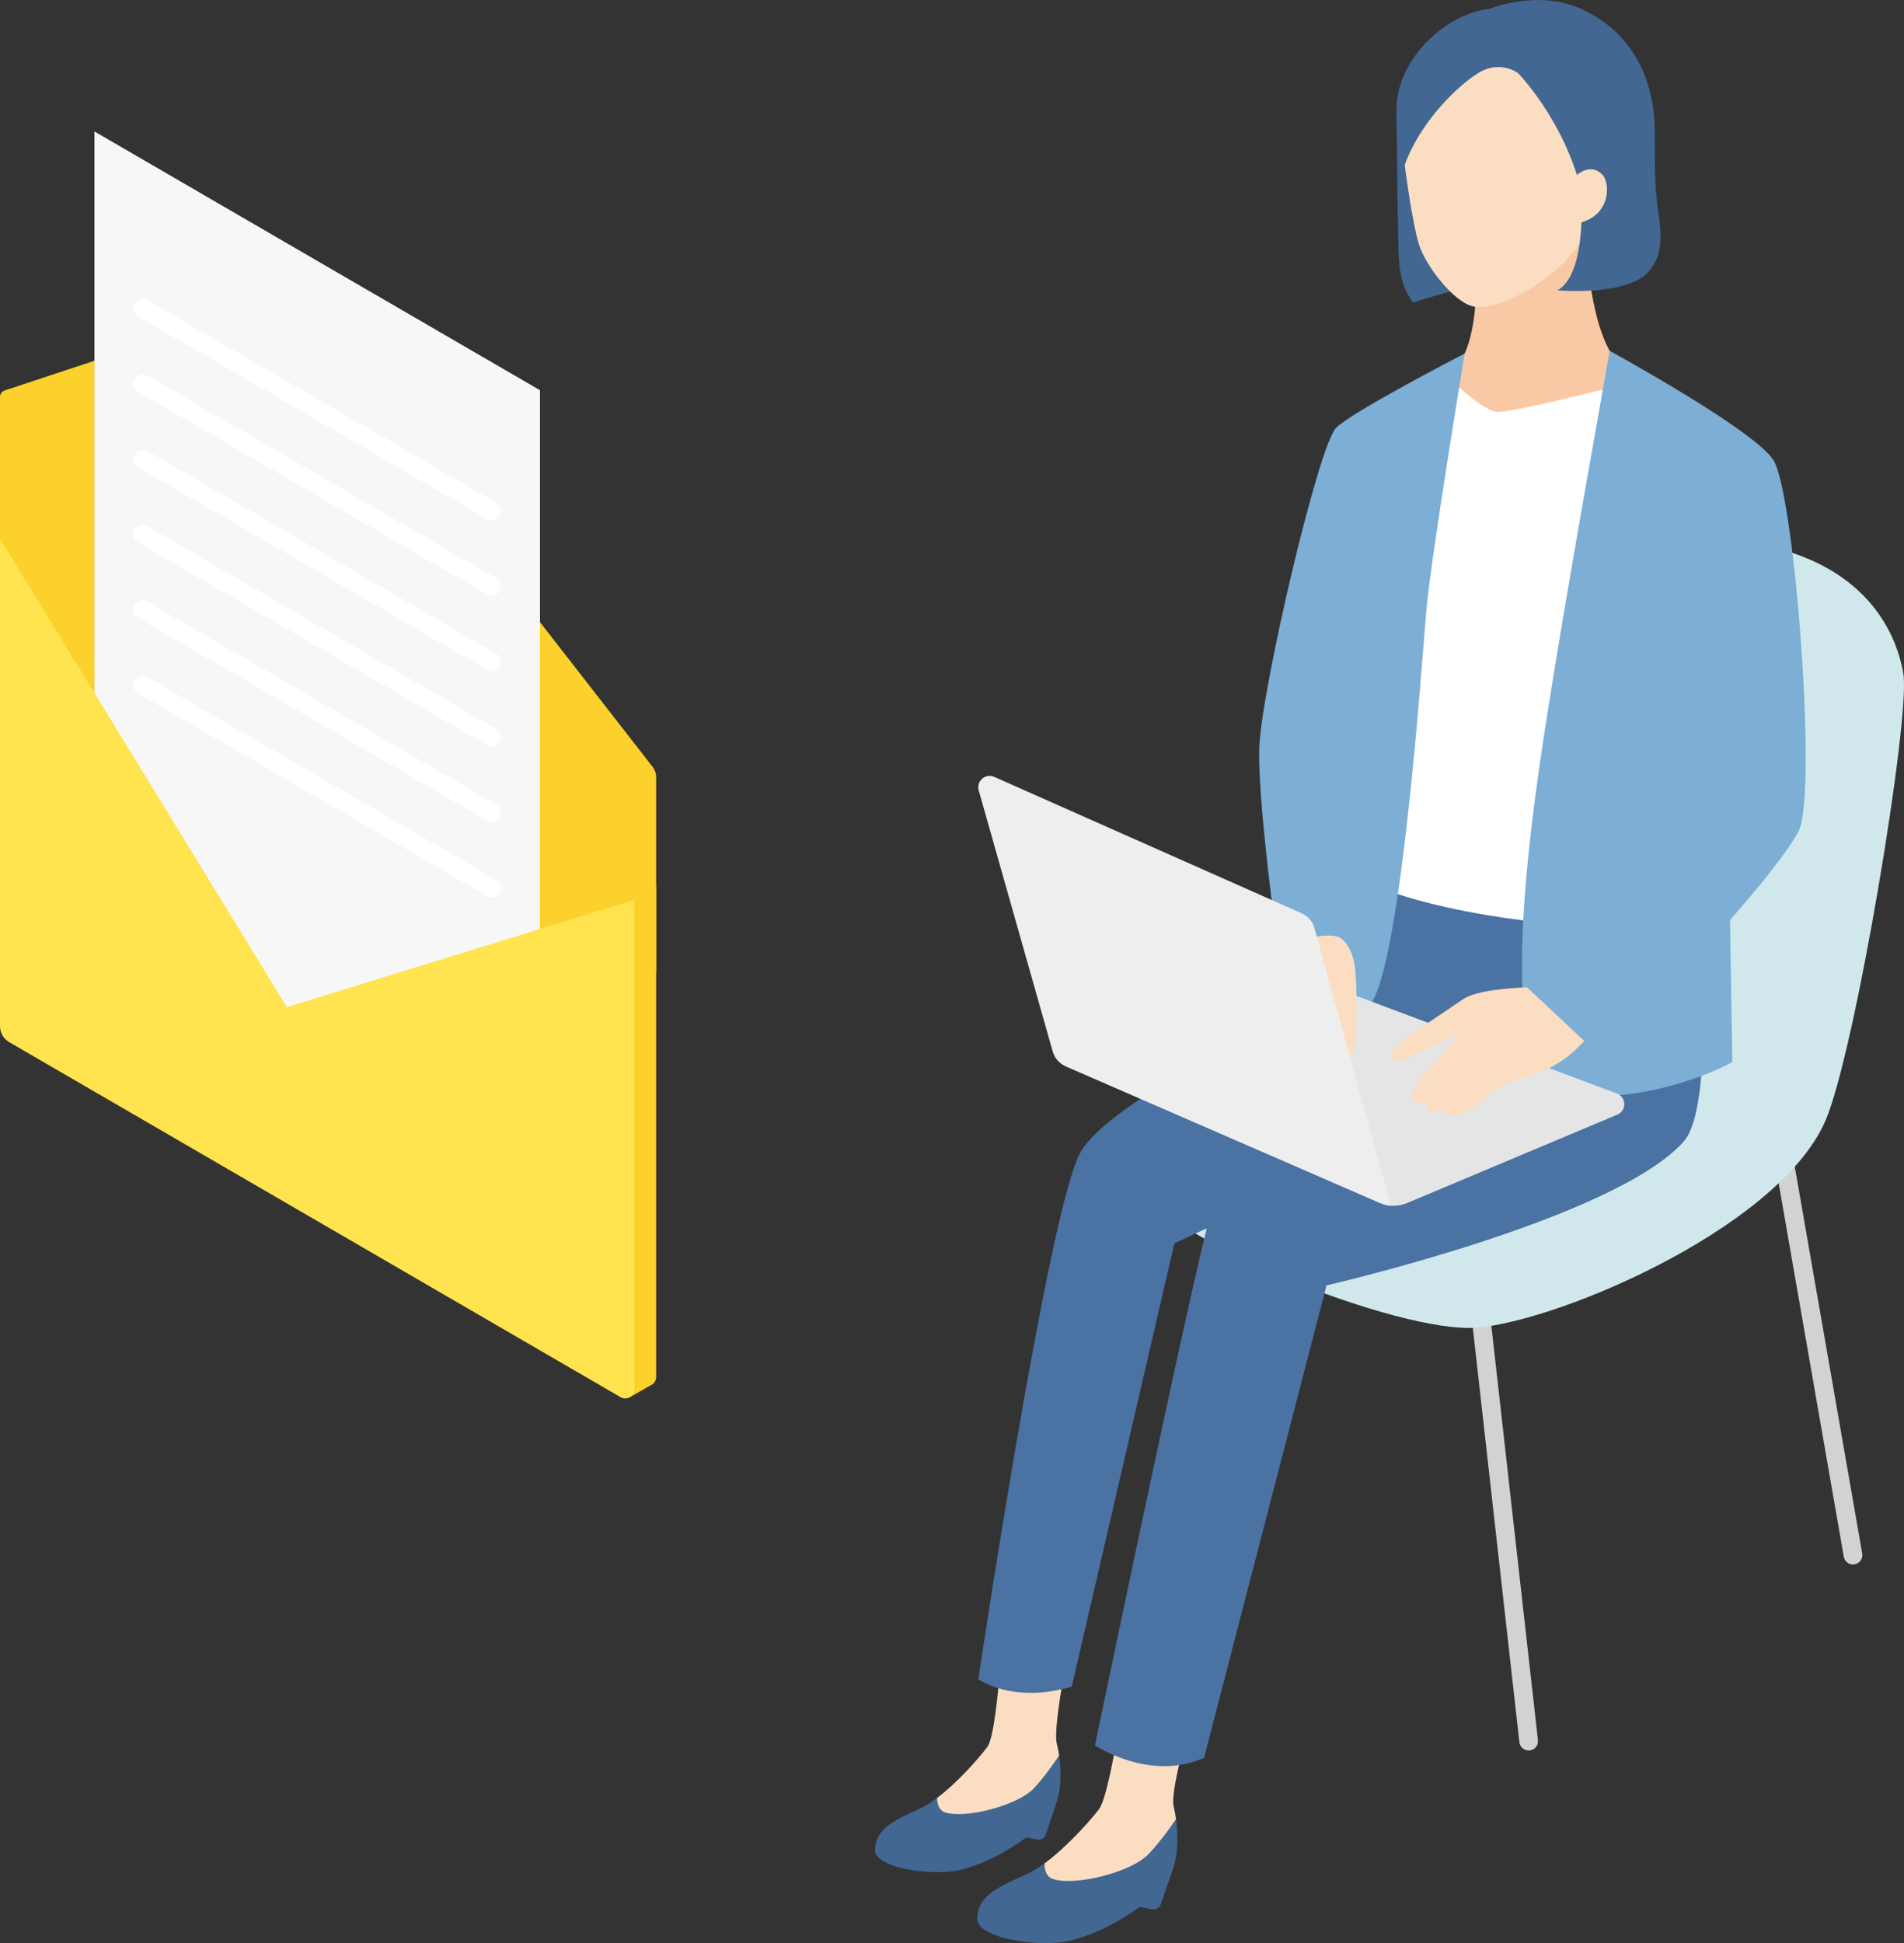 <?xml version="1.0" encoding="UTF-8"?><svg id="_レイヤー_2" xmlns="http://www.w3.org/2000/svg" width="335.74" height="342.49" viewBox="0 0 335.74 342.49"><rect x="0" y="0" width="335.74" height="342.49" fill="#333333" stroke="none"/><defs><style>.cls-1{fill:#fcd12b;}.cls-1,.cls-2,.cls-3,.cls-4,.cls-5,.cls-6,.cls-7,.cls-8,.cls-9,.cls-10,.cls-11,.cls-12,.cls-13{stroke-width:0px;}.cls-2{fill:#d2d2d3;}.cls-3{fill:#7caed6;}.cls-4{fill:#d0e8ec;}.cls-5{fill:#ffe34f;}.cls-6{fill:#eeeeef;}.cls-7{fill:#fbdec1;}.cls-8{fill:#e5e5e6;}.cls-9{fill:#fff;}.cls-10{fill:#4a72a2;}.cls-11{fill:#f8c9a4;}.cls-12{fill:#f7f7f7;}.cls-13{fill:#416792;}</style></defs><g id="woman"><path class="cls-13" d="M246.27,22.17s.17,15.69.33,21.86c.11,4.21.7,6.78,2.59,9.32,0,0,10.51-3.67,17.96-3.93l-6.66-27.75-14.21.5Z"/><path class="cls-11" d="M259.99,80.02l29.04-14.5c-9.34.41-9.64-27.73-9.64-27.73l-10.46,4.84-8.7,4s1.4,19.73-7.36,20.03l7.12,13.37Z"/><path class="cls-7" d="M275.68,46.33c-3.12,3.25-10.5,8.17-15.44,7.76-3.4-.28-8.35-6.59-9.81-10.38-1.27-3.3-2.68-14.06-2.91-16.09-.24-2.03-3.29-21.1,15.54-24.98,19.36-3.99,25.58,9.59,26.49,15.64.94,6.26,2.05,15.64-9.82,23.15,0,0-1.87,2.63-4.05,4.9Z"/><path class="cls-13" d="M290.69,47.87c3.17-3.64,2.02-7.61,1.45-12.7-.46-4.16-.28-8.62-.34-12.31-.19-10.57-5.2-17.73-12.91-21.27-7.72-3.55-16.24-.03-16.24-.03-7.74.84-15.92,8.67-16.36,16.86-.14,2.62,0,4.73.24,6.37.43,2.89,1.17,4.27,1.17,4.27,2.87-7.88,9.64-14.16,12.99-16.2,3.91-2.38,7.01.05,7.01.05,0,0,7.86,7.99,11.05,20.29,0,0,1.36,14.87-4.1,17.97,0,0,12.21,1.1,16.05-3.29Z"/><path class="cls-7" d="M278.85,39.19c5.2-1.48,5.13-6.99,3.65-8.46-2.09-2.07-4.43.11-4.43.11l-1.65,1.05,1.31,7.67,1.13-.38Z"/><path class="cls-7" d="M207.37,320.62c-.11-.82-.25-1.57-.41-2.22-.99-4.09,7.09-28.53,7.09-28.53l-14.28-2.02s-3.6,27.95-5.98,31.03c-1.97,2.54-5.99,6.9-9.61,9.55l-1.43,5,9.33,1.87,13.2-7.71,2.11-6.97Z"/><path class="cls-13" d="M207.37,320.62c-.96,1.44-2.59,3.71-4.73,6.05-3.12,3.41-13.44,5.86-17.11,4.45-1.02-.39-1.34-1.52-1.36-2.7-.77.56-1.52,1.05-2.22,1.43-4.05,2.15-9.55,3.43-9.64,8.31-.06,3.53,11.23,5.17,16.35,3.89,4.59-1.15,8.44-3.21,12.34-5.96l2.07.44c.69.15,1.39-.24,1.62-.91l2.3-6.66c.8-2.77.72-5.86.38-8.34Z"/><path class="cls-7" d="M186.76,309.39c-.11-.76-.25-1.46-.41-2.06-.96-3.8,4.23-27.08,4.23-27.08l-13.31-1.73s-.99,26.5-3.18,29.39c-1.81,2.39-5.5,6.48-8.85,8.98l-1.28,4.66,8.7,1.64,12.21-7.31,1.89-6.51Z"/><path class="cls-13" d="M186.76,309.39c-.88,1.35-2.37,3.48-4.34,5.68-2.87,3.2-12.45,5.59-15.88,4.32-.95-.35-1.26-1.4-1.3-2.5-.71.53-1.4.99-2.05,1.35-3.75,2.04-8.85,3.29-8.89,7.83-.02,3.29,10.5,4.7,15.26,3.45,4.26-1.11,7.82-3.08,11.42-5.67l1.93.39c.65.13,1.29-.24,1.5-.87l2.07-6.22c.72-2.59.61-5.46.27-7.77Z"/><path class="cls-2" d="M326.74,275.74c-.79,0-1.48-.56-1.62-1.37l-12.46-71.44c-.16-.9.44-1.75,1.34-1.91.89-.15,1.75.44,1.91,1.34l12.46,71.44c.16.9-.44,1.75-1.34,1.91-.1.02-.19.02-.29.02Z"/><path class="cls-2" d="M269.56,308.53c-.83,0-1.54-.62-1.64-1.47l-8.22-73.09c-.1-.91.55-1.72,1.45-1.82.92-.11,1.72.55,1.82,1.46l8.22,73.09c.1.91-.55,1.72-1.45,1.82-.06,0-.13.01-.19.01Z"/><path class="cls-4" d="M335.62,118.71c1.32,7.74-8.57,67.1-13.77,78.9-8.6,19.52-49.75,36.42-62.89,36.44-14.87.02-57.51-16.74-60.26-28.25-2.75-11.51,42.83-24.28,48.06-30,6.5-7.12,25.24-67.26,30.74-73.34,5.5-6.08,11.92-10.32,32.2-6.63,18.84,3.43,24.6,15.14,25.92,22.88Z"/><path class="cls-10" d="M299.05,153.1l-54.61-2.98-5.23,23.91s-44.07,18.6-49.08,29.82c-5.81,13-17.62,92.1-17.62,92.1,0,0,5.95,4.41,16.48,1.32l18.09-78.11,5.71-2.68h0c-4.85,19.55-19.71,91.14-19.71,91.14,0,0,9.68,6.49,19.24,2.2l21.59-83.27s50.77-11.63,62.99-25.36c6.29-7.08,2.16-48.08,2.16-48.08Z"/><path class="cls-9" d="M244.81,157.04c8.68,3.01,18.69,4.66,26.91,5.56l15.01-85.13-3.29-9c-5.28,1.31-17.3,4.23-19.38,4.14-1.81-.08-5.27-2.98-7.35-4.87l-5.95,7.56-5.95,81.74Z"/><path class="cls-3" d="M225.41,167.16c-1.66-10.96-3.68-29.24-3.34-35.77.57-10.72,10.38-52.71,13.53-55.98,2.68-2.78,22.67-13.1,22.67-13.1,0,0-5.97,36.17-6.75,45.2-.79,9.03-4.68,66.54-10.53,70.16-5.85,3.62-13.26,0-13.26,0l-2.31-10.5Z"/><path class="cls-3" d="M312.86,81.34c-2.72-5.14-29.01-19.5-29.01-19.5,0,0-7.41,41.43-9.8,56.55-2.22,14.02-11.63,67.29.06,73.03,9.34,4.59,26.03-1.18,31.36-4.24l-.41-25.02c5.25-5.97,9.92-11.75,12.04-15.55,3.4-6.1-.52-58.25-4.24-65.27Z"/><path class="cls-8" d="M234.66,173.84l50.45,18.89c1.7.64,1.75,3.03.07,3.73l-37.1,15.59c-1.52.64-3.23.63-4.74-.03l-55.46-24.11,46.77-14.07Z"/><path class="cls-7" d="M257.96,176.13c-3.05,2.12-9.84,6.49-11.63,8.11-1.02.93-1.09,2.12-.35,2.62.95.65,2.33-.28,2.33-.28,3.49-2.24,8.97-4.24,8.97-4.24,0,0-5.76,6.55-7.03,8.24,0,0-2.07,2.39-1.01,3.41,1.07,1.02,2.64-.38,2.64-.38,0,0-.85,1.27.07,2.11.92.83,2.3-.23,2.3-.23,0,0,1.11,2.98,5.28-.18,4.17-3.16,4.32-3.44,5.71-4.18,1.39-.74,7-1.94,9.46-3.76,0,0,1.73-.75,4.67-3.9l-10.11-9.45c-2.87.1-9,.51-11.3,2.11Z"/><path class="cls-7" d="M239.03,171.31c-.23-2.54-1.04-4.92-2.7-6-1.66-1.08-7.15.07-10.92,1.85-3.76,1.78-3.27,6.54-3.27,6.54.17,1.6-.14,4.5-.23,6.02-.31,5.34,2.86,4.58,2.86,4.58,0,0-.11,1.78,1.12,2.09,1.07.26,1.66-.8,1.8-1.08h.02c-.03.36-.13,2.1,1.19,2.39,1.48.32,2.32-2.8,2.32-2.8.71-2.05,2.98-10.67,2.98-10.67,0,0,1.42,5.79,1.51,10.03,0,0,0,1.7,1.09,2.14.85.34,1.82-.4,2.02-1.8.36-2.44.54-9.5.19-13.28Z"/><path class="cls-6" d="M245.25,212.51c-.65-.05-1.29-.21-1.9-.48l-55.46-24.11c-1.1-.48-1.93-1.43-2.26-2.59l-13.05-46.02c-.46-1.64,1.19-3.07,2.75-2.38l54.2,24.04c1.09.48,1.91,1.43,2.24,2.58l13.49,48.96Z"/></g><g id="icon"><path class="cls-1" d="M115.7,171.41v-34.42c0-.67-.22-1.32-.64-1.85L50.59,52.35.83,68.82c-.49.16-.83.63-.83,1.15v33.17l115.7,68.27Z"/><path class="cls-1" d="M114.07,153.64L6.28,91.38c-.5-.29-1.06-.28-1.52-.06h0s0,0,0,0c-.06.03-.12.06-.18.1l-3.8,2.14,1.19,88.32,109.1,64.37,3.63-2.06h0c.57-.24,1-.8,1-1.5v-86.23c0-1.17-.62-2.24-1.63-2.83Z"/><polygon class="cls-12" points="16.65 23.17 95.22 68.78 95.22 213.5 16.65 167.89 16.65 23.17"/><path class="cls-5" d="M50.59,177.52L0,94.95h0v85.91c0,1.16.62,2.24,1.63,2.82l107.79,62.57c1.09.63,2.45-.15,2.45-1.41v-86.23s0-.01,0-.02l-61.28,18.92Z"/><path class="cls-9" d="M86.67,91.68c-.28,0-.57-.07-.83-.22L24.37,55.78c-.79-.46-1.06-1.47-.6-2.25.46-.79,1.47-1.06,2.25-.6l61.47,35.68c.79.46,1.06,1.47.6,2.25-.31.53-.86.82-1.43.82Z"/><path class="cls-9" d="M86.67,104.97c-.28,0-.57-.07-.83-.22l-61.47-35.68c-.79-.46-1.06-1.47-.6-2.25s1.47-1.06,2.25-.6l61.47,35.68c.79.46,1.06,1.47.6,2.25-.31.53-.86.82-1.43.82Z"/><path class="cls-9" d="M86.67,118.26c-.28,0-.57-.07-.83-.22l-61.47-35.68c-.79-.46-1.06-1.47-.6-2.25s1.47-1.06,2.25-.6l61.47,35.68c.79.46,1.06,1.47.6,2.25-.31.53-.86.82-1.43.82Z"/><path class="cls-9" d="M86.67,131.54c-.28,0-.57-.07-.83-.22l-61.47-35.68c-.79-.46-1.06-1.47-.6-2.25.46-.79,1.47-1.05,2.25-.6l61.47,35.68c.79.46,1.06,1.47.6,2.25-.31.53-.86.82-1.43.82Z"/><path class="cls-9" d="M86.67,144.83c-.28,0-.57-.07-.83-.22l-61.47-35.68c-.79-.46-1.06-1.47-.6-2.25.46-.79,1.47-1.06,2.25-.6l61.47,35.68c.79.46,1.06,1.47.6,2.25-.31.53-.86.82-1.43.82Z"/><path class="cls-9" d="M86.67,158.12c-.28,0-.57-.07-.83-.22l-61.47-35.68c-.79-.46-1.06-1.47-.6-2.25.46-.79,1.47-1.06,2.25-.6l61.47,35.68c.79.46,1.06,1.47.6,2.25-.31.53-.86.82-1.43.82Z"/></g></svg>